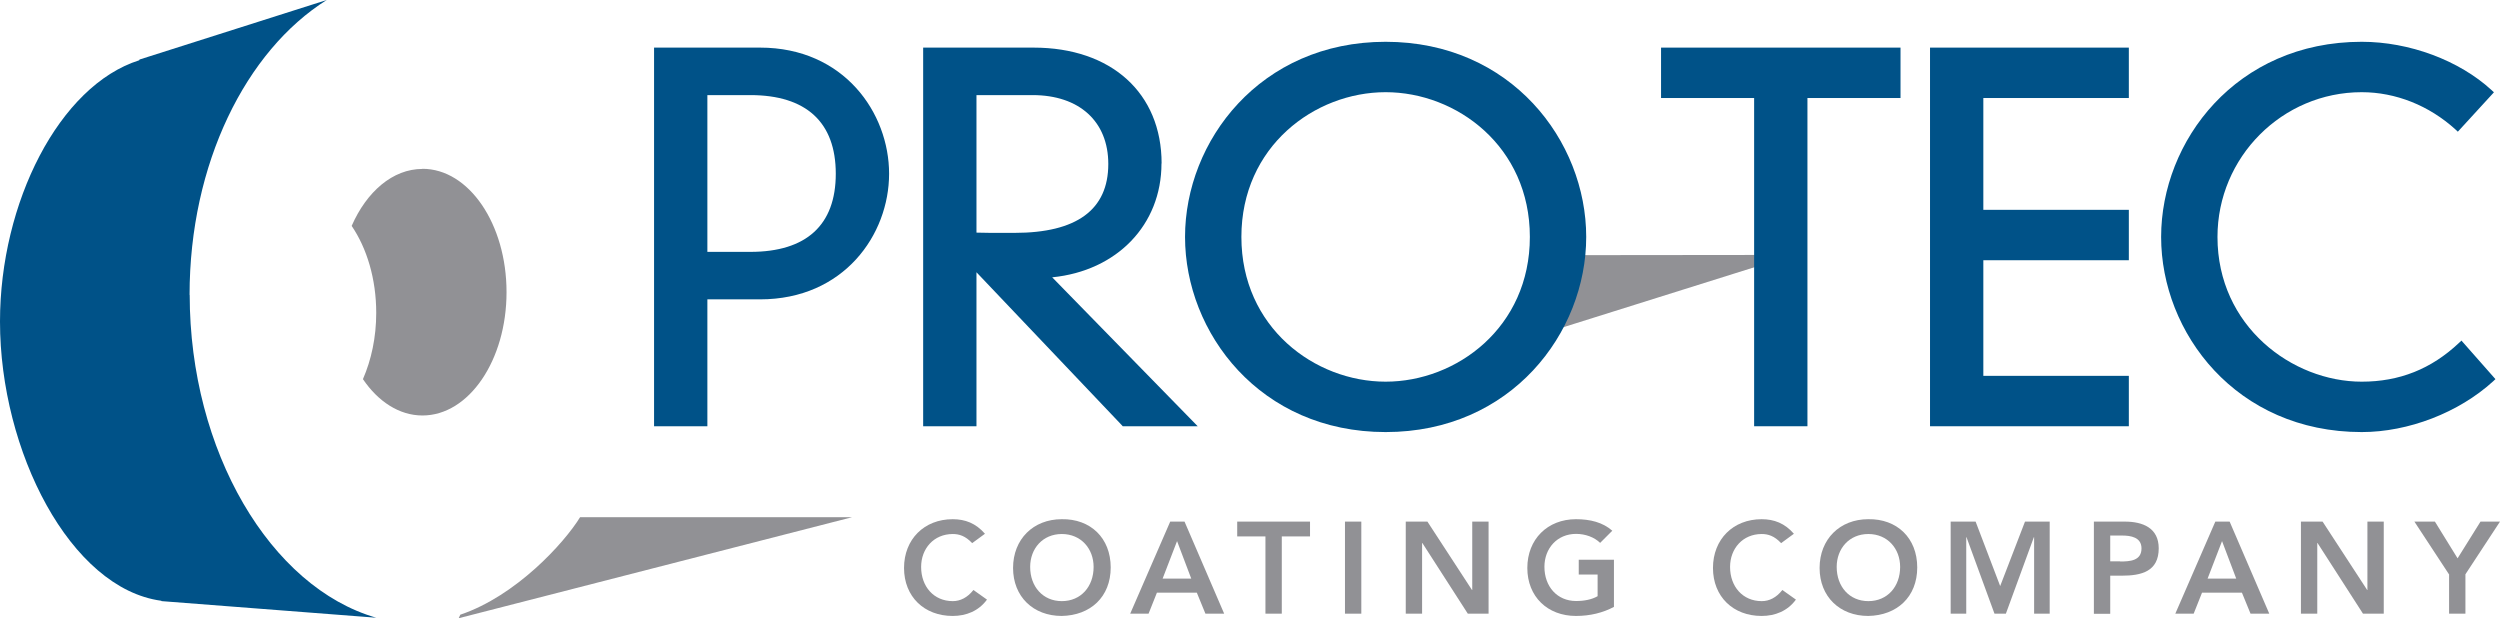 <?xml version="1.0" encoding="UTF-8"?><svg id="Layer_1" xmlns="http://www.w3.org/2000/svg" viewBox="0 0 197.42 48.81"><defs><style>.cls-1{fill:#005288;}.cls-2{fill:#919195;}</style></defs><path class="cls-2" d="M141.64,20.13l-18.67.02c-1.97,3.97-2.36,6.57-5.83,7.73l3-1,21.5-6.75Z"/><path class="cls-1" d="M60.02,3.76h-8.37v29.9h4.21v-10.02h4.16c6.62,0,10.19-5.11,10.19-9.92s-3.57-9.96-10.19-9.96ZM55.86,7.51h3.39c4.42,0,6.75,2.15,6.75,6.21s-2.33,6.17-6.75,6.17h-3.39V7.51Z"/><path class="cls-1" d="M91.73,12.91c0-5.56-3.97-9.15-10.11-9.15h-8.72v29.9h4.21v-12.16l11.48,12.08.07.08h5.92l-11.49-11.76c5.11-.51,8.63-4.14,8.63-8.99ZM77.11,7.51h4.43c3.69,0,5.98,2.08,5.98,5.44,0,3.61-2.49,5.44-7.41,5.44-1.88,0-2.54,0-3-.02V7.51Z"/><path class="cls-1" d="M109.42,3.3c-9.91,0-15.84,7.84-15.84,15.41s5.92,15.41,15.84,15.41,15.84-7.84,15.84-15.41-5.92-15.41-15.84-15.41ZM109.42,30.14c-5.6,0-11.39-4.28-11.39-11.43s5.79-11.43,11.39-11.43,11.39,4.28,11.39,11.43-5.79,11.43-11.39,11.43Z"/><polygon class="cls-1" points="131.17 7.74 138.52 7.74 138.52 33.66 142.73 33.66 142.73 7.74 150.08 7.74 150.08 3.76 131.17 3.76 131.17 7.74"/><polygon class="cls-1" points="152.41 33.66 168.11 33.66 168.11 29.68 156.62 29.68 156.62 20.55 168.11 20.55 168.11 16.57 156.62 16.57 156.62 7.74 168.11 7.74 168.11 3.76 152.41 3.76 152.41 33.66"/><path class="cls-1" d="M194.37,26.9l-.19.18c-2.19,2.06-4.7,3.06-7.68,3.06-5.48,0-11.39-4.37-11.39-11.43,0-6.3,5.11-11.43,11.39-11.43,2.68,0,5.32,1.05,7.41,2.95l.18.17,2.85-3.11-.18-.17c-2.57-2.36-6.5-3.82-10.26-3.82-9.91,0-15.84,7.84-15.84,15.41s5.92,15.41,15.84,15.41c3.69,0,7.67-1.54,10.38-4.01l.18-.17-2.69-3.05Z"/><path class="cls-2" d="M76.77,42.89c-.53-.57-1.03-.72-1.53-.72-1.5,0-2.5,1.15-2.5,2.6,0,1.55,1,2.7,2.5,2.7.58,0,1.15-.27,1.63-.88l1.07.76c-.66.9-1.64,1.29-2.71,1.29-2.24,0-3.84-1.52-3.84-3.79s1.6-3.85,3.84-3.85c.99,0,1.83.32,2.55,1.15l-1.01.74Z"/><path class="cls-2" d="M83.84,41c2.27-.04,3.87,1.48,3.87,3.81s-1.6,3.79-3.87,3.83c-2.24,0-3.84-1.52-3.84-3.79s1.6-3.85,3.84-3.85ZM83.85,47.47c1.51,0,2.51-1.15,2.51-2.7,0-1.45-1-2.6-2.51-2.6s-2.5,1.15-2.5,2.6c0,1.55,1,2.7,2.5,2.7Z"/><path class="cls-2" d="M92.42,41.19h1.12l3.13,7.27h-1.48l-.68-1.66h-3.15l-.66,1.66h-1.45l3.16-7.27ZM94.07,45.69l-1.12-2.96-1.14,2.96h2.26Z"/><path class="cls-2" d="M99.93,42.36h-2.23v-1.17h5.75v1.17h-2.23v6.1h-1.29v-6.1Z"/><path class="cls-2" d="M106.21,41.19h1.29v7.27h-1.29v-7.27Z"/><path class="cls-2" d="M111,41.19h1.72l3.52,5.4h.02v-5.4h1.29v7.27h-1.64l-3.59-5.58h-.02v5.58h-1.29v-7.27Z"/><path class="cls-2" d="M127.46,47.92c-.88.47-1.89.72-3.01.72-2.24,0-3.84-1.52-3.84-3.79s1.6-3.85,3.84-3.85c1.11,0,2.11.24,2.87.91l-.96.96c-.46-.45-1.17-.71-1.9-.71-1.5,0-2.5,1.15-2.5,2.6,0,1.55,1,2.7,2.5,2.7.66,0,1.25-.12,1.7-.38v-1.71h-1.49v-1.17h2.78v3.72Z"/><path class="cls-2" d="M140.65,42.89c-.53-.57-1.03-.72-1.53-.72-1.5,0-2.5,1.15-2.5,2.6,0,1.55,1,2.7,2.5,2.7.59,0,1.15-.27,1.63-.88l1.07.76c-.66.9-1.64,1.29-2.71,1.29-2.24,0-3.84-1.52-3.84-3.79s1.6-3.85,3.84-3.85c.99,0,1.83.32,2.55,1.15l-1.01.74Z"/><path class="cls-2" d="M147.53,41c2.27-.04,3.87,1.48,3.87,3.81s-1.6,3.79-3.87,3.83c-2.24,0-3.84-1.52-3.84-3.79s1.6-3.85,3.84-3.85ZM147.54,47.47c1.51,0,2.51-1.15,2.51-2.7,0-1.45-1-2.6-2.51-2.6s-2.5,1.15-2.5,2.6c0,1.55,1,2.7,2.5,2.7Z"/><path class="cls-2" d="M154.04,41.19h1.97l1.94,5.09,1.96-5.09h1.95v7.27h-1.23v-6.04h-.02l-2.21,6.04h-.9l-2.21-6.04h-.02v6.04h-1.23v-7.27Z"/><path class="cls-2" d="M165.35,41.19h2.44c1.41,0,2.68.49,2.68,2.11,0,1.83-1.37,2.16-2.91,2.16h-.92v3.01h-1.29v-7.27ZM167.42,44.34c.74,0,1.69-.04,1.69-1.03,0-.89-.85-1.02-1.55-1.02h-.92v2.04h.78Z"/><path class="cls-2" d="M174.95,41.19h1.12l3.13,7.27h-1.48l-.68-1.66h-3.15l-.66,1.66h-1.45l3.16-7.27ZM176.59,45.69l-1.12-2.96-1.14,2.96h2.26Z"/><path class="cls-2" d="M181.7,41.19h1.71l3.52,5.4h.02v-5.4h1.29v7.27h-1.64l-3.59-5.58h-.02v5.58h-1.29v-7.27Z"/><path class="cls-2" d="M193.39,45.35l-2.73-4.16h1.62l1.79,2.9,1.81-2.9h1.54l-2.73,4.16v3.11h-1.29v-3.11Z"/><path class="cls-1" d="M14.97,23.29c0-10.37,4.45-19.28,10.83-23.29l-14.78,4.7s-.02.04-.03.06C4.68,6.76,0,16,0,25.39c0,10.24,5.56,21.08,12.73,22.05.01.01.03.03.03.03l16.95,1.31c-8.35-2.4-14.73-13.16-14.73-25.5Z"/><path class="cls-2" d="M33.36,13.34c-2.35,0-4.41,1.8-5.59,4.5,1.2,1.76,1.94,4.19,1.94,6.87,0,1.93-.39,3.72-1.05,5.23,1.2,1.77,2.87,2.87,4.7,2.87,3.67,0,6.64-4.36,6.64-9.74s-2.97-9.74-6.64-9.74Z"/><path class="cls-2" d="M67.25,40.84h-21.44c-1.25,2.04-5.06,6.22-9.46,7.7l-.13.28,31.04-7.97Z"/></svg>